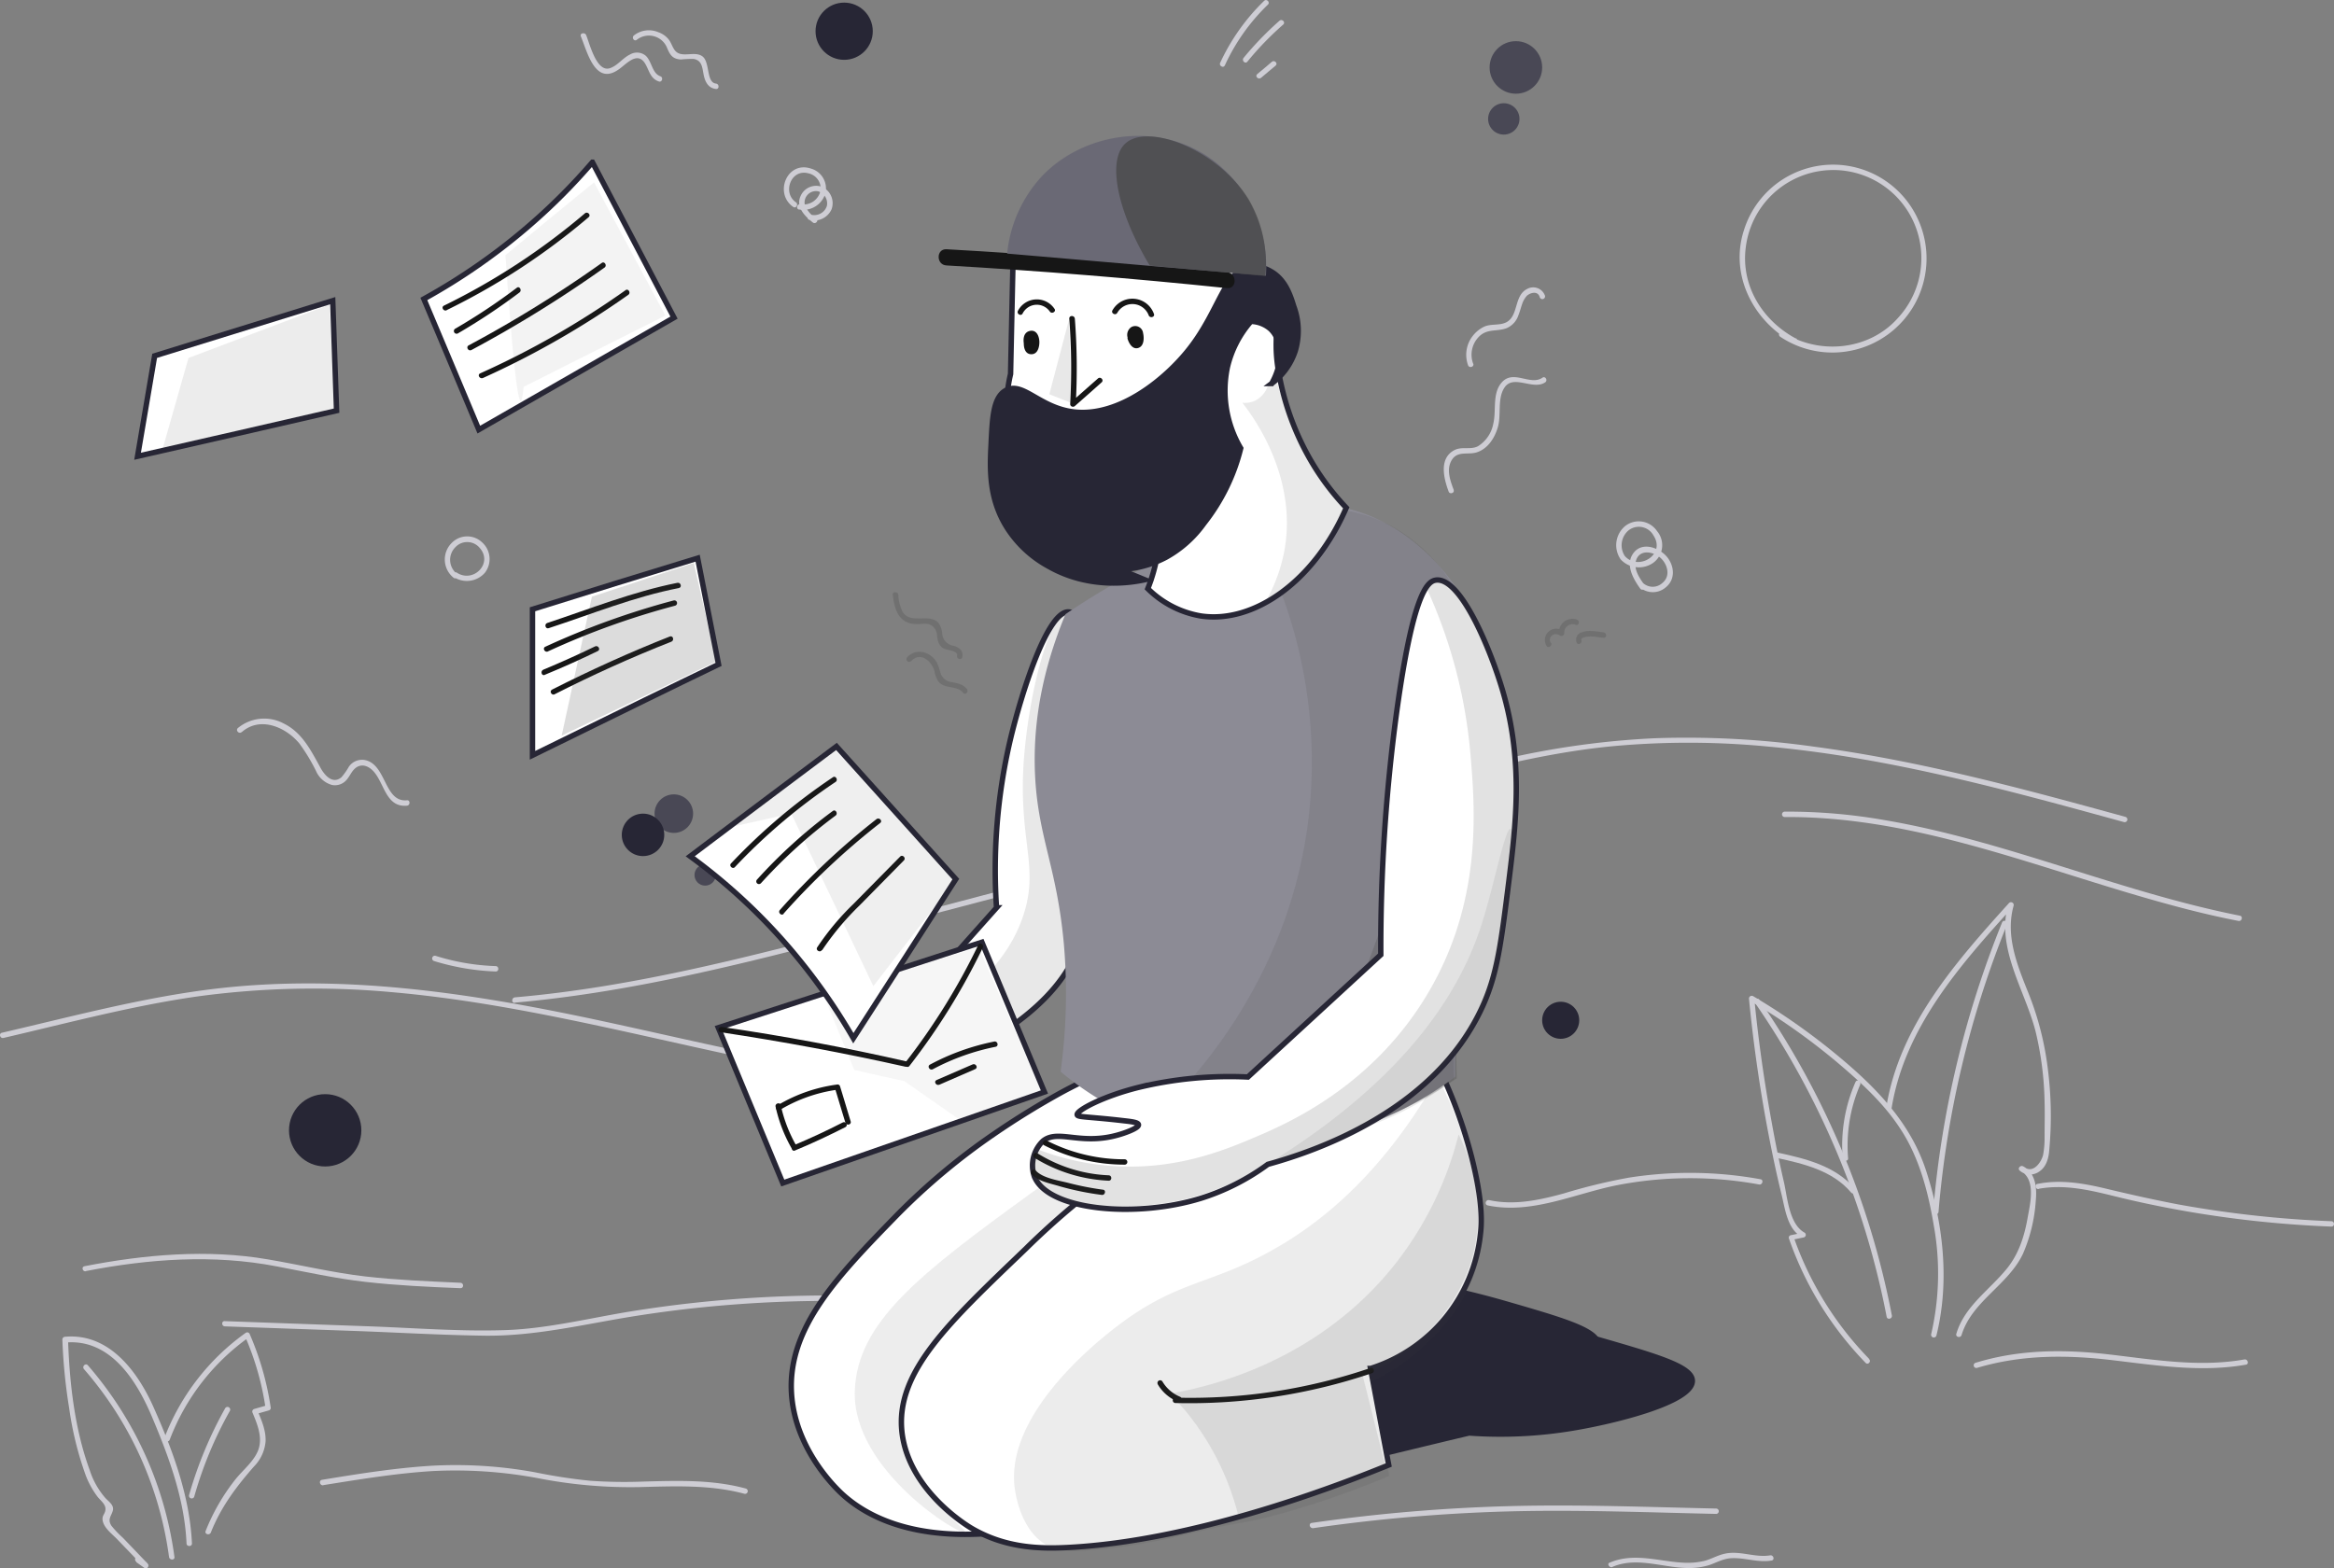 <svg xmlns="http://www.w3.org/2000/svg" viewBox="0 0 500 336.08"><rect x="0" y="0" width="500" height="336.08" fill="#808080" stroke="none"/><defs><style>.cls-1{fill:#cecdd4;}.cls-2{fill:#494855;}.cls-3{fill:#707070;}.cls-4,.cls-5{fill:#272635;}.cls-5,.cls-6{stroke:#272635;stroke-miterlimit:10;stroke-width:1.16px;}.cls-6{fill:#fff;}.cls-7{fill:#161616;}.cls-10,.cls-11,.cls-13,.cls-14,.cls-15,.cls-16,.cls-17,.cls-18,.cls-19,.cls-20,.cls-22,.cls-8,.cls-9{fill:#3d3d3d;}.cls-10,.cls-11,.cls-13,.cls-14,.cls-15,.cls-16,.cls-17,.cls-18,.cls-19,.cls-20,.cls-22,.cls-23,.cls-8,.cls-9{isolation:isolate;}.cls-8{opacity:0.1;}.cls-9{opacity:0.09;}.cls-10{opacity:0.11;}.cls-11{opacity:0.12;}.cls-12{fill:#8c8b95;}.cls-13{opacity:0.12;}.cls-14{opacity:0.21;}.cls-15{opacity:0.08;}.cls-16{opacity:0.18;}.cls-17{opacity:0.05;}.cls-18{opacity:0.06;}.cls-19{opacity:0.15;}.cls-20{opacity:0.09;}.cls-21{fill:#6a6975;}.cls-22{opacity:0.11;}.cls-23{fill:#444;opacity:0.69;}</style></defs><g id="Layer_2" data-name="Layer 2"><g id="Layer_1-2" data-name="Layer 1"><g id="background"><path class="cls-1" d="M400.35,291.12A71,71,0,0,1,384.22,265c-.11.23-.27.46-.38.69l2.62-.54a.57.57,0,0,0,.15-1c-3.31-1.78-3.7-7.49-4.43-10.76-1-4.29-1.86-8.57-2.63-12.85q-2.43-13.2-3.74-26.58c-.31.15-.58.35-.89.5a137.56,137.56,0,0,1,18.33,12.92c5.17,4.36,10.34,9,14,14.74,3.94,6.06,5.83,13.39,7,20.41a57.72,57.72,0,0,1-.54,23.34.58.58,0,0,0,1.12.31c2.9-11.69,1.43-24.15-2.27-35.5-3.59-10.84-11.69-18.67-20.37-25.69a140.42,140.42,0,0,0-16.63-11.53.6.6,0,0,0-.89.5q1.39,14.3,4.05,28.35c.89,4.67,1.86,9.34,3,13.93.74,3.12,1.24,7.21,4.36,8.91a9.34,9.34,0,0,1,.16-1l-2.62.54a.53.53,0,0,0-.39.69,72.25,72.25,0,0,0,16.43,26.66c.47.54,1.28-.27.74-.81Z"/><path class="cls-1" d="M375.93,214.85a177.64,177.64,0,0,1,28.24,67.32c.15.73,1.27.43,1.11-.31a178.19,178.19,0,0,0-28.39-67.62c-.38-.58-1.39,0-1,.61Z"/><path class="cls-1" d="M380.56,248.11c5.82,1.27,12,2.7,16,7.44.46.58,1.31-.27.81-.81-4.17-4.9-10.5-6.44-16.52-7.75-.73-.16-1,1-.3,1.12Z"/><path class="cls-1" d="M395.91,248.18a32.87,32.87,0,0,1,2.58-15.73c.31-.7-.69-1.28-1-.58a33.8,33.8,0,0,0-2.74,16.31c.08.74,1.24.74,1.16,0Z"/><path class="cls-1" d="M405.21,237.58c2.77-17.29,14.62-30.71,26-43.25-.31-.19-.66-.38-1-.58-2.66,9.53,3.59,18.37,5.87,27.31A69.37,69.37,0,0,1,438,236.19c.07,2.5,0,5.05,0,7.56a19.81,19.81,0,0,1-.31,3.7c-.39,1.66-2.24,4.24-4.2,2.51l-.7.92c3.4,1.78,2.16,6.87,1.62,9.84-.69,4-1.85,7.83-4.44,11.07-3.74,4.63-9.1,8.07-10.87,14-.24.73.88,1,1.11.31,2.2-7.26,10-10.73,13.16-17.44a34,34,0,0,0,2.74-11.34c.27-2.74,0-6-2.74-7.41-.54-.27-1.24.46-.7.93a3.37,3.37,0,0,0,4.21.19c1.5-1,2-2.86,2.12-4.59a79.81,79.81,0,0,0-.35-17.75,64.44,64.44,0,0,0-4.39-16.58c-2.28-5.71-4.63-11.77-2.9-18a.59.59,0,0,0-1-.58c-11.46,12.69-23.46,26.31-26.27,43.75-.12.69,1,1,1.12.27Z"/><path class="cls-1" d="M428.89,197.69a211.81,211.81,0,0,0-14.77,62c-.08.73,1.08.73,1.16,0A211.25,211.25,0,0,1,430,198c.27-.66-.85-1-1.12-.31Z"/><path class="cls-1" d="M318.64,258.29c9.45,2,18.67-2.51,27.78-4.32a82.15,82.15,0,0,1,30.43-.15c.74.11,1-1,.31-1.12a84.23,84.23,0,0,0-28.2-.35,122.17,122.17,0,0,0-14,3.4c-5.21,1.42-10.57,2.58-15.93,1.42-.77-.15-1.08.93-.35,1.12Z"/><path class="cls-1" d="M436.76,254.74c5.48-1,10.88.27,16.17,1.58s10.37,2.36,15.66,3.28a234.65,234.65,0,0,0,30.86,3.24c.73,0,.73-1.12,0-1.15a234.15,234.15,0,0,1-32.75-3.59c-5.25-1-10.42-2.16-15.59-3.4-4.82-1.15-9.72-2-14.66-1-.69.12-.38,1.24.31,1.08Z"/><path class="cls-1" d="M.73,222.42c13.65-3.17,27.31-6.83,41.16-8.84a183.79,183.79,0,0,1,41.74-1c26.77,2.31,52.77,9.33,79,14.77a322.33,322.33,0,0,0,43.86,6.48c.73,0,.73-1.11,0-1.15-27.08-1.86-53.39-8.76-79.86-14.39-26.31-5.56-53.08-9.57-80-6.48C31,213.62,15.73,217.75.42,221.3c-.73.15-.43,1.27.31,1.12Z"/><path class="cls-1" d="M110.29,214.85c22.64-2,44.82-7.29,66.77-13q33.67-8.79,67.36-17.74c22.41-5.9,44.79-12,67.28-17.71,11.18-2.85,22.49-5.44,34-6.52A177.57,177.57,0,0,1,379,160c25.85,2.39,51,9.29,76,16.16a.58.58,0,0,0,.31-1.12C433.33,169,411.26,163,388.62,160a195.92,195.92,0,0,0-34.06-1.81,181,181,0,0,0-33.14,4.66c-11.11,2.55-22.11,5.6-33.14,8.53l-33.79,8.91-68.32,18c-25,6.56-50.08,13.19-75.88,15.43-.74.11-.74,1.27,0,1.19Z"/><path class="cls-1" d="M48.14,284.22l28.28,1c9.18.34,18.4.88,27.58,1,9,.08,17.59-1.66,26.38-3.24a260,260,0,0,1,27.78-3.51,270.19,270.19,0,0,1,31.17-.46c.73,0,.73-1.12,0-1.16a268,268,0,0,0-54.43,3.2c-9.18,1.51-18.29,3.82-27.58,4-9.11.24-18.33-.46-27.43-.81L48.18,283.1c-.77-.08-.77,1.08,0,1.12Z"/><path class="cls-1" d="M29.2,334.75c.58.43,1.15.81,1.73,1.24s1.16-.47.7-.93l-5.29-5.52A22.71,22.71,0,0,1,23.91,327c-1-1.47,0-2.16.27-3.36s-1-1.93-1.66-2.7A17,17,0,0,1,19.21,315c-3.21-8.76-4.32-18.63-4.63-27.89l-.58.58c9.72-.89,15.35,8.29,18.59,16,3.63,8.61,6.95,17.59,7.37,27.05,0,.73,1.2.73,1.16,0-.47-10.11-4.09-19.91-8.18-29.09-3.4-7.68-9.53-16.05-19-15.2a.59.59,0,0,0-.58.58,118.27,118.27,0,0,0,1.47,14.81,71.43,71.43,0,0,0,3.51,14.24,18.44,18.44,0,0,0,2.54,4.63c.78,1,2.09,1.81,1.62,3.24-.19.58-.57.88-.54,1.58.08,1.7,1.93,3.08,3,4.16l5.83,6.06.69-.92c-.58-.43-1.15-.81-1.73-1.24s-1.16.66-.54,1.08Z"/><path class="cls-1" d="M36.37,308.48a47.74,47.74,0,0,1,16.94-21.91,4.75,4.75,0,0,0-.81-.19,60,60,0,0,1,4.4,15.43c.11-.24.27-.47.38-.7l-2.81.81a.58.58,0,0,0-.35.85c1.08,2.59,2.27,5.52,1.08,8.26-1,2.27-3.16,4-4.67,5.86a43.79,43.79,0,0,0-6.48,11.19c-.27.69.85,1,1.12.31,2.16-5.44,5.4-9.76,9.22-14.12a8.72,8.72,0,0,0,2.51-5.48c.07-2.32-.89-4.51-1.78-6.6-.11.27-.23.58-.35.85l2.82-.81a.55.55,0,0,0,.39-.69,62.19,62.19,0,0,0-4.52-15.74.57.57,0,0,0-.81-.2,49.36,49.36,0,0,0-17.47,22.61c-.16.66.92,1,1.19.27Z"/><path class="cls-1" d="M18,293.4a76.91,76.91,0,0,1,18.21,40.23c.11.74,1.27.74,1.16,0a78.59,78.59,0,0,0-18.56-41.08c-.5-.54-1.31.27-.81.85Z"/><path class="cls-1" d="M41.62,320.67a83.73,83.73,0,0,1,7.64-18.36.58.58,0,0,0-1-.58,86.69,86.69,0,0,0-7.75,18.63.58.58,0,0,0,1.12.31Z"/><path class="cls-1" d="M18.4,272.37c13.5-2.62,27.31-3.62,40.89-1,6.32,1.2,12.57,2.59,19,3.32,6.75.77,13.58,1.08,20.37,1.35.73,0,.73-1.12,0-1.16-6.79-.31-13.62-.58-20.37-1.35-7-.81-13.89-2.47-20.87-3.66-13-2.24-26.43-1.05-39.31,1.46-.74.12-.43,1.24.31,1.08Z"/><path class="cls-1" d="M69.28,318.24c7.71-1.23,15.43-2.51,23.22-3a96.23,96.23,0,0,1,23.3,1.62A102.58,102.58,0,0,0,137,318.66c7.52-.19,15.12-.54,22.45,1.43a.58.58,0,0,0,.31-1.12c-7.1-1.93-14.39-1.69-21.68-1.5a107.09,107.09,0,0,1-11.61-.16,117.28,117.28,0,0,1-11.81-1.81,94.13,94.13,0,0,0-22.56-1.39c-7.76.5-15.47,1.74-23.15,3-.73.16-.42,1.28.31,1.16Z"/><path class="cls-1" d="M281.34,327.46A359.85,359.85,0,0,1,325,323.83c14.23-.3,28.47.27,42.7.58a.58.58,0,0,0,0-1.15c-14.46-.31-29-.89-43.47-.54A366.71,366.71,0,0,0,281,326.34c-.74.12-.43,1.2.31,1.12Z"/><path class="cls-1" d="M345.45,335.75c5.52-2.35,11.46.51,17.13.24a14.69,14.69,0,0,0,3.59-.62c1.58-.54,3-1.39,4.74-1.47,2.93-.15,5.67,1,8.6.5.74-.11.43-1.23-.3-1.11-3.28.54-6.48-1.08-9.73-.35-1.46.31-2.77,1.08-4.2,1.5a15.72,15.72,0,0,1-4.48.43c-5.36-.23-10.72-2.28-16,0-.61.19,0,1.19.62.92Z"/><path class="cls-1" d="M423.49,293.13c9.72-2.9,19.45-2.82,29.4-1.62,9.37,1.12,18.82,2.58,28.24.92.73-.11.42-1.23-.31-1.12-9.8,1.74-19.64,0-29.4-1.12-9.6-1.08-19-1-28.27,1.86a.57.57,0,0,0,.34,1.08Z"/><path class="cls-1" d="M384.72,72.54C377.55,68.69,372.88,61.2,374,52.91A18.88,18.88,0,1,1,406.71,68c-6.17,7.1-17,8.18-24.77,3.16-.61-.42-1.19.58-.57,1a20.16,20.16,0,0,0,29.82-24.46,20,20,0,0,0-37.62,1.7c-3.08,9.6,2.09,19.48,10.61,24.07a.56.56,0,0,0,.54-1Z"/><path class="cls-1" d="M51.76,156.91c3.94-3.51,9.46-1.12,12.39,2.43a39.84,39.84,0,0,1,3.55,5.87,5.29,5.29,0,0,0,3.43,3,3.28,3.28,0,0,0,3.16-1.15c.54-.62.89-1.43,1.43-2.05,1.16-1.35,2.66-1.19,3.9-.11,2.7,2.35,2.81,8.18,7.56,7.75.73-.08.73-1.23,0-1.16-4.94.47-4.36-7.83-9.11-8.64a3.42,3.42,0,0,0-3.35,1.47,13.5,13.5,0,0,1-1.58,2.24c-2,1.65-3.78-.66-4.59-2.24-2-3.63-3.9-7.41-7.8-9.3a8.84,8.84,0,0,0-9.8,1c-.54.5.27,1.35.81.85Z"/><path class="cls-1" d="M311.43,105c-.78-2.09-1.7-4.56-.31-6.6,1.27-1.81,3.43-.89,5.24-1.47,2.4-.77,3.86-3.12,4.52-5.4.77-2.66-.16-6.13,1.42-8.48,1.93-2.9,6.1.65,8.72-1.12.62-.43,0-1.43-.58-1-2.66,1.82-6.28-1.89-8.79,1.09-2,2.35-1.08,5.94-1.74,8.71a7.24,7.24,0,0,1-3.31,4.9c-1.59.81-3.4,0-5,.81-3.4,1.74-2.32,6.06-1.27,8.88.19.65,1.31.38,1.08-.31Z"/><path class="cls-1" d="M315.59,77.94a5.49,5.49,0,0,1,1.12-5.67c1.78-1.93,3.82-1.15,6-1.93a4.55,4.55,0,0,0,2.58-2.81c.31-.77.51-1.58.78-2.35a5,5,0,0,1,1-1.78c.69-.65,2.35-1.19,2.78.27a.58.58,0,0,0,1.12-.31,2.67,2.67,0,0,0-3.86-1.42c-2.78,1.42-1.78,5.67-4.36,7.09-1.43.77-3.2.31-4.71.93a6.75,6.75,0,0,0-2.47,1.93,6.57,6.57,0,0,0-1.08,6.36c.24.7,1.35.39,1.12-.31Z"/><path class="cls-1" d="M348.07,119.14a4.2,4.2,0,0,1,.7-5.4,3.56,3.56,0,0,1,5.44,1c2.74,4.13-3.32,7.75-6.21,4.32-.5-.58-1.31.27-.81.81a5.33,5.33,0,0,0,6.86.81,4.67,4.67,0,0,0,.93-6.87,4.72,4.72,0,0,0-6.79-1.12,5.33,5.33,0,0,0-1.12,7c.43.66,1.43.08,1-.54Z"/><path class="cls-1" d="M352.43,125.55c-1.08-1.51-2.43-3.32-2-5.25.69-2.85,4.09-2.12,5.63-.42,1.27,1.42,1.73,3.66.11,5a3.06,3.06,0,0,1-4.24,0c-.5-.54-1.31.27-.81.81a4.24,4.24,0,0,0,5.83.08c2-1.7,1.73-4.51.19-6.4s-5.05-3.32-7-1.12c-2.16,2.47-.35,5.67,1.23,7.87.42.61,1.43,0,1-.58Z"/><path class="cls-1" d="M93,205.94a51.27,51.27,0,0,0,13.2,2.24c.73,0,.73-1.12,0-1.16a48,48,0,0,1-12.89-2.2.58.58,0,0,0-.31,1.12Z"/><path class="cls-1" d="M382.33,175.08c26.23-.19,50.92,9.61,75.69,16.86,7.1,2.08,14.27,4,21.52,5.4.74.15,1-1,.31-1.12-25.73-5.09-50-16-75.88-20.44a119.79,119.79,0,0,0-21.64-1.86.58.58,0,0,0,0,1.16Z"/><path class="cls-1" d="M124.44,7.81c1.35,3.24,3,10.42,7.87,7.22,1.62-1,4-4.09,5.75-1.62,1,1.46,1.12,3.39,3.09,4.05.69.23,1-.89.31-1.12-1.82-.62-1.82-3.4-3.28-4.52a2.93,2.93,0,0,0-3.2-.15c-1.55.73-2.67,2.39-4.29,2.93-2.89,1-4.36-5.25-5.13-7.1-.31-.65-1.42-.38-1.12.31Z"/><path class="cls-1" d="M136.44,8.51a4.19,4.19,0,0,1,6.41,1.62c.65,1.58,1.15,2.5,3,2.62a22.93,22.93,0,0,1,2.74-.12c1.85.31,1.85,1.93,2.16,3.44s1,2.81,2.63,3c.73.07.73-1.08,0-1.16-2.13-.23-1.24-4.59-2.9-5.83s-4.43.43-5.82-1.19c-.66-.77-.85-1.82-1.54-2.59A4.91,4.91,0,0,0,141,6.89a5.19,5.19,0,0,0-5.13.65c-.65.43-.08,1.43.54,1Z"/><path class="cls-1" d="M171.16,44.88a4.92,4.92,0,0,0,5.67-3.51,4.42,4.42,0,0,0-3.08-5.24c-5.14-1.74-8,5.32-3.82,8.21.61.43,1.19-.57.57-1-2.93-2-1.11-7.17,2.63-6.21a3.33,3.33,0,0,1,2.66,3.63,3.72,3.72,0,0,1-4.32,3c-.73-.12-1,1-.31,1.15Z"/><path class="cls-1" d="M174.9,46.85a6.44,6.44,0,0,1-2.43-2.74A2.44,2.44,0,0,1,175.29,41a2.71,2.71,0,0,1,1.85,3.12A2.83,2.83,0,0,1,173.71,46a.58.58,0,0,0-.31,1.12,4.07,4.07,0,0,0,4.74-2.27,3.83,3.83,0,0,0-2-4.79A3.63,3.63,0,0,0,171.51,42c-1.08,2.35.89,4.32,2.62,5.67.5.46,1.35-.35.77-.81Z"/><path class="cls-1" d="M97.94,123a3.81,3.81,0,0,1-.38-5.75,3.47,3.47,0,0,1,5.17.12c3,3.32-1.32,7.64-4.83,5.36-.61-.42-1.19.58-.58,1a5.14,5.14,0,0,0,6.56-1,4.8,4.8,0,0,0-.61-6.52,4.63,4.63,0,0,0-6.52.15,5,5,0,0,0,.38,7.41c.54.5,1.35-.31.81-.81Z"/><path class="cls-1" d="M262.4,14a43,43,0,0,1,9.21-13c.55-.5-.27-1.35-.81-.81a44.45,44.45,0,0,0-9.41,13.27c-.31.62.7,1.24,1,.54Z"/><path class="cls-1" d="M267.22,13.21a65.36,65.36,0,0,1,7.67-7.94c.58-.51-.27-1.32-.81-.81a68.52,68.52,0,0,0-7.67,7.94c-.47.58.34,1.39.81.81Z"/><path class="cls-1" d="M270.15,16.68c1-.88,2.08-1.73,3.12-2.62.58-.46-.27-1.31-.81-.81-1,.89-2.08,1.74-3.12,2.62-.58.47.23,1.28.81.81Z"/></g><g id="color"><circle class="cls-2" cx="324.74" cy="14.45" r="5.63"/><circle class="cls-2" cx="322.15" cy="25.48" r="3.36"/><circle class="cls-2" cx="144.35" cy="174.35" r="4.13"/><circle class="cls-2" cx="151.06" cy="187.5" r="2.28"/><path class="cls-3" d="M191.26,127.48c.35,3.35,1.43,6.32,5.25,6.25,1.31,0,2.43-.39,3.43.61s.65,1.86,1,3a2.83,2.83,0,0,0,1,1.51c.7.5,3.32.5,3.09,1.66-.15.73,1,1,1.12.3.27-1.31-.62-2.08-1.85-2.43a2.83,2.83,0,0,1-2.47-2.77,4.23,4.23,0,0,0-.77-2.09c-1-1.19-2.63-1-4-1s-2.93,0-3.74-1.5a9,9,0,0,1-.88-3.59c-.12-.7-1.28-.7-1.2,0Z"/><path class="cls-3" d="M195.19,141.67c2-2.12,4.4,0,5,2.16a5.45,5.45,0,0,0,.92,2.32c1.39,1.54,3.94.69,5.21,2.31.47.58,1.28-.23.81-.81-.85-1.08-2-1.23-3.31-1.5a2.75,2.75,0,0,1-2.32-1.89,18,18,0,0,0-.77-2.24c-1.31-2.35-4.4-3.28-6.37-1.2-.54.58.27,1.39.81.85Z"/><path class="cls-3" d="M332.22,137.78c-.73-1.39.81-2.43,2-1.58a.6.6,0,0,0,.88-.51,1.79,1.79,0,0,1,2.43-1.81c.7.27,1-.85.31-1.12a2.93,2.93,0,0,0-3.89,2.93c.31-.15.58-.34.88-.5a2.43,2.43,0,0,0-3.55,3.17c.31.65,1.32.07,1-.58Z"/><path class="cls-3" d="M338.78,137.16c-.27-.66,1.58-.77,1.89-.77,1,0,1.89.19,2.85.27.74.08.74-1.08,0-1.16-1.5-.15-3.2-.58-4.67,0a1.62,1.62,0,0,0-1.08,2.2c.27.69,1.28.08,1-.58Z"/><circle class="cls-4" cx="137.75" cy="178.9" r="4.55"/><circle class="cls-4" cx="180.84" cy="6.69" r="6.13"/><circle class="cls-4" cx="69.66" cy="242.21" r="7.75"/><circle class="cls-4" cx="334.34" cy="218.63" r="3.97"/></g><g id="legs"><path class="cls-5" d="M290.13,313c8.18-2,16.4-4,24.58-5.94A93.88,93.88,0,0,0,337,306c8.8-1.46,25.66-5.59,25.54-10.14-.08-3-7.6-5.17-20-8.76a195.4,195.4,0,0,0-19.71-4.55c-5.1,2.5-10.57,5-16.48,7.33a216.45,216.45,0,0,1-22.64,7.67C285.81,302.73,288,307.86,290.13,313Z"/><path class="cls-5" d="M269.92,305.16c8.18-2,16.39-4,24.57-5.94a94,94,0,0,0,22.3-1c8.79-1.47,25.65-5.59,25.54-10.15-.08-3-7.6-5.16-20-8.75a192.05,192.05,0,0,0-19.71-4.55c-5.09,2.5-10.57,5-16.47,7.33a220.42,220.42,0,0,1-22.64,7.67C265.6,294.94,267.76,300.07,269.92,305.16Z"/><path class="cls-6" d="M227.71,233.91a170.52,170.52,0,0,0-14.65,9,140.43,140.43,0,0,0-20.91,17.47c-12.66,13-23.3,24-22.61,37.89.62,12.49,10.07,21.17,11.11,22.1,16.86,15.05,52.89,9.57,89.27-13.62-1.31-6.9-2.59-13.77-3.9-20.67a35.08,35.08,0,0,0,27.85-29.32,48.93,48.93,0,0,0-1.65-12.12,53.28,53.28,0,0,0-17-26.38C263.21,220.37,245.15,224.58,227.71,233.91Z"/><path class="cls-6" d="M255.3,241.12a171.12,171.12,0,0,0-14.66,9,168,168,0,0,0-20.91,17.48c-16.4,15.74-28,26.42-26.5,39.38,1.5,12.46,14,20,15,20.57,7.29,4.24,14.7,4.36,20.64,4.05,26.7-1.39,56.63-12.77,68.63-17.67-1.31-6.91-2.58-13.77-3.9-20.68a34,34,0,0,0,23.54-28.78c.27-2.2.57-6.83-1.86-16.43A103.78,103.78,0,0,0,306,224.42C295.38,226.31,274.59,230.71,255.3,241.12Z"/><path class="cls-7" d="M251.79,300.65a122,122,0,0,0,42.12-6.4c.7-.24.39-1.35-.31-1.12a119.25,119.25,0,0,1-41.81,6.36c-.74,0-.74,1.12,0,1.16Z"/><path class="cls-7" d="M248,296.6a8.72,8.72,0,0,0,4.21,3.7c.69.27,1.27-.69.58-1a7.87,7.87,0,0,1-3.78-3.28.58.58,0,0,0-1,.58Z"/><path class="cls-8" d="M272.35,268c-13.43,7.53-20.37,6.29-33.72,16.71-3.47,2.74-23.76,18.59-21.18,34.68.23,1.35,1.43,8.91,7.06,11.88,2.39,1.27,4.75,1.2,8,1a130.76,130.76,0,0,0,20.52-3.2c13.5-3.35,11.23-2,20.52-4.47a191.85,191.85,0,0,0,24.07-8.34c-1.27-6.75-2.58-13.46-3.85-20.21A43.22,43.22,0,0,0,304.41,289c2.85-2.58,11-9.91,12.84-21.49,1-6.21-.23-11-2.24-18.63a82.07,82.07,0,0,0-7.06-18C295.92,252,282.42,262.42,272.35,268Z"/><path class="cls-9" d="M257.92,234.72c-.54-.92-17.51,6.79-36.92,20.87-24,17.4-37.3,27.7-37.88,42.36-.66,17.09,22.76,31.36,23.76,30.47.54-.5-13.58-10.26-13.81-24.38-.15-9.22,5.71-16.51,16.05-27C235.55,250.34,258.58,235.84,257.92,234.72Z"/><path class="cls-10" d="M312.47,243.09A74.1,74.1,0,0,1,299,270.71c-17.09,21.72-41.35,26.74-48.45,27.93,1.2,1.16,2.36,2.47,3.55,3.86A57.18,57.18,0,0,1,265.33,325c10.49-3.62,21-7.29,31.44-10.91-1.62-6.41-3.2-12.85-4.83-19.25a41.2,41.2,0,0,0,13.82-9.3,37.57,37.57,0,0,0,9.64-16.05C318.87,256.86,314,246.14,312.47,243.09Z"/></g><g id="hand_r" data-name="hand r"><path class="cls-6" d="M229.06,131.14c3.25.47,4.63,10.15,5.1,13.35,1.89,13-2.13,18.83-2.74,34.76-.5,12.65,1.81,13.23.77,19.4-1.54,9-8.68,20.6-34,31.09a29.47,29.47,0,0,1-10.1,7.3c-10.23,4.32-23.65,2.08-25.46-4.13a6.88,6.88,0,0,1,1.39-6.33c2.31-2.24,5.86,1,11.72-1.16.31-.11,2.93-1.08,2.86-1.77,0-.42-1-.58-2.24-.73-5.44-.77-7.06-.62-7.18-1.08-.19-.78,4-3.44,9.38-5A50.79,50.79,0,0,1,195.27,215q9.09-10.25,18.21-20.48a122.13,122.13,0,0,1,2.85-35.57C218.76,148.58,224.51,130.49,229.06,131.14Z"/><path class="cls-11" d="M229.22,131c-4.75.08-9,18.94-9.92,32.33-1.11,16.93,3.32,22.22,0,32.59-2.19,6.87-7.75,15.71-22.68,23.73-11.76,9.84-19.6,10.88-24.77,9.64-3.16-.73-7.09-2.77-8.87-1-1.5,1.47-.81,5.09.77,7.56,3.78,5.75,15.16,4.36,21.65,2.09a30.14,30.14,0,0,0,12.26-8.34,57.11,57.11,0,0,0,27.89-17.2c10-11.34,12.35-23.42,13.54-30C243.69,157.37,235,130.83,229.22,131Z"/></g><g id="torso"><path class="cls-12" d="M287.74,108.77c13.73,2.89,24.15,14.5,28.66,25.19,5,11.73,2.09,20.91-.69,40.31a398.81,398.81,0,0,0-3.94,56.44c-4.16,3.16-23.88,17.59-50.73,13.93a67.34,67.34,0,0,1-33.83-15,122.84,122.84,0,0,0,.7-27.31c-1.47-16.28-5.4-22.65-6.14-35.53-.46-8.14.23-20.14,6.48-35.18a159.27,159.27,0,0,1,14.7-8.88C262.24,112.39,274.32,106,287.74,108.77Z"/><path class="cls-13" d="M274.39,126.78a103.82,103.82,0,0,1,5.9,48.84c-4.43,36.15-27.08,58.48-34.1,64.89a66.72,66.72,0,0,0,65.24-9.18A289.32,289.32,0,0,1,313.05,192c3.31-29.86,9.29-40.63,2.93-57-1.51-3.9-6.56-16.94-19.33-23a31.86,31.86,0,0,0-8.52-2.63,28.67,28.67,0,0,1-6.87,12.12A27.33,27.33,0,0,1,274.39,126.78Z"/><path class="cls-14" d="M317.33,140.55q-15.22,41.32-30.48,82.6Q273.6,234,260.31,244.79a79,79,0,0,0,51.77-13.73c-.11-4.09-.19-10.11,0-17.36.54-18.21.77-27.32,3.28-38.35,2.32-10.18,5.44-17.94,3.28-29.51A40.71,40.71,0,0,0,317.33,140.55Z"/></g><g id="newsletters"><path class="cls-6" d="M153.88,220.22c4.59,11.11,9.22,22.22,13.81,33.29L223.74,234q-6.7-16-13.39-32.1Z"/><path class="cls-6" d="M147.86,183.49A125.06,125.06,0,0,1,169,203a128.89,128.89,0,0,1,13.81,19.48q11-17.07,21.95-34.1-12.78-14.23-25.57-28.43Q163.46,171.73,147.86,183.49Z"/><path class="cls-6" d="M114.07,130.56v31.29q12-5.91,24-11.77c5.29-2.58,10.57-5.17,15.86-7.71-1.51-7.6-3-15.16-4.48-22.76Q131.76,125,114.07,130.56Z"/><path class="cls-6" d="M90.8,64.06q5.91,14,11.77,28l41.82-24q-8.74-16.66-17.48-33.29A128.64,128.64,0,0,1,113.53,48.2,132.06,132.06,0,0,1,90.8,64.06Z"/><path class="cls-6" d="M33.13,76.25C31.9,83.42,30.7,90.6,29.47,97.77,43.66,94.53,57.9,91.29,72.1,88c-.27-7.87-.55-15.7-.82-23.57Q52.25,70.35,33.13,76.25Z"/><path class="cls-7" d="M154.3,221.18q20,3,39.7,7.41c.73.15,1-1,.31-1.12-13.16-3-26.39-5.48-39.7-7.41-.73-.08-1,1-.31,1.12Z"/><path class="cls-7" d="M209.58,202.47A139.49,139.49,0,0,1,194,227.62c-.47.58.34,1.39.81.81a140.07,140.07,0,0,0,15.74-25.38c.3-.66-.7-1.23-1-.58Z"/><path class="cls-7" d="M157.43,185.81A125,125,0,0,1,179,167.56c.62-.43,0-1.43-.58-1A127.58,127.58,0,0,0,156.62,185c-.54.5.31,1.35.81.81Z"/><path class="cls-7" d="M163,189.28a109.49,109.49,0,0,1,16-14.51c.58-.42,0-1.42-.58-1a109,109,0,0,0-16.24,14.7.57.57,0,0,0,.81.81Z"/><path class="cls-7" d="M167.88,195.76a156.39,156.39,0,0,1,20.68-19.41c.58-.46-.23-1.27-.81-.81A156.23,156.23,0,0,0,167.07,195c-.5.54.35,1.35.81.81Z"/><path class="cls-7" d="M176.14,203.59a59.51,59.51,0,0,1,8-9.57l9.49-9.64c.54-.54-.31-1.35-.81-.81l-10,10.14a55.92,55.92,0,0,0-7.76,9.3c-.38.62.62,1.2,1,.58Z"/><path class="cls-7" d="M166.15,237.15a31.48,31.48,0,0,0,3.43,8.91c.35.66,1.35.08,1-.58a30.68,30.68,0,0,1-3.32-8.64c-.15-.73-1.27-.42-1.11.31Z"/><path class="cls-7" d="M167.07,237.85a32.57,32.57,0,0,1,12.46-4.36l-.69-.39c.77,2.51,1.5,5,2.27,7.48.23.7,1.35.43,1.12-.3-.77-2.51-1.5-5-2.27-7.49a.55.55,0,0,0-.7-.38,33.25,33.25,0,0,0-12.73,4.47.56.56,0,1,0,.54,1Z"/><path class="cls-7" d="M170.31,246.53c3.67-1.51,7.25-3.21,10.8-5,.66-.35.08-1.35-.58-1-3.43,1.77-6.94,3.39-10.53,4.9-.69.31-.38,1.42.31,1.12Z"/><path class="cls-7" d="M199.82,229.13a49.07,49.07,0,0,1,13.47-4.82c.73-.16.42-1.28-.31-1.12a49.73,49.73,0,0,0-13.74,4.93c-.69.35-.07,1.35.58,1Z"/><path class="cls-7" d="M201.21,232.45c2.59-1.12,5.17-2.24,7.72-3.36.69-.31.07-1.31-.58-1-2.59,1.11-5.17,2.23-7.72,3.35-.69.31-.07,1.28.58,1Z"/><path class="cls-7" d="M117.54,134.61c9.18-3,18.36-6.75,27.89-8.6.73-.15.42-1.27-.31-1.12-9.49,1.89-18.71,5.56-27.89,8.61-.69.23-.39,1.35.31,1.11Z"/><path class="cls-7" d="M117.38,139.59a167.64,167.64,0,0,1,27.24-9.8.58.58,0,0,0-.31-1.12,169.58,169.58,0,0,0-27.5,9.92c-.66.31-.08,1.31.57,1Z"/><path class="cls-7" d="M116.69,144.61c3.86-1.59,7.64-3.28,11.38-5.1.66-.31.08-1.31-.58-1q-5.49,2.66-11.11,5c-.65.27-.38,1.39.31,1.12Z"/><path class="cls-7" d="M118.81,148.77c8.14-4.13,16.47-7.91,25-11.26.7-.27.39-1.39-.31-1.12-8.6,3.39-17,7.21-25.23,11.38-.69.35-.07,1.35.58,1Z"/><path class="cls-7" d="M95.7,66.45a144.6,144.6,0,0,0,30.4-19.91c.58-.5-.27-1.31-.81-.81A144.53,144.53,0,0,1,95.13,65.48c-.7.31-.12,1.32.57,1Z"/><path class="cls-7" d="M98.06,71.46a130.82,130.82,0,0,0,13.23-8.79c.58-.43,0-1.47-.58-1a130.82,130.82,0,0,1-13.23,8.79.58.58,0,0,0,.58,1Z"/><path class="cls-7" d="M101,75A266.31,266.31,0,0,0,129.5,57.34c.61-.42,0-1.42-.58-1A263,263,0,0,1,100.41,74c-.66.35-.08,1.35.58,1Z"/><path class="cls-7" d="M103.46,81a186.83,186.83,0,0,0,31.13-17.82c.62-.42,0-1.43-.58-1A184.35,184.35,0,0,1,102.88,80c-.69.31-.12,1.27.58,1Z"/><path class="cls-15" d="M157.12,177.09l12.38-2.78q8.81,18.51,17.59,37,8.81-11.38,17.59-22.76c-8.64-9.29-17.28-18.63-25.88-27.93Z"/><path class="cls-16" d="M126.8,127.86c-2.16,9.92-4.32,19.87-6.48,29.78q16.55-7.92,33.13-15.89c-1.62-7-3.2-14.08-4.82-21.1Q137.7,124.29,126.8,127.86Z"/><path class="cls-17" d="M176.56,213.54,183,229.28c3.59.81,7.14,1.62,10.73,2.39,3.89,2.7,7.75,5.44,11.65,8.14,5.9-2,11.84-4.09,17.74-6.09-4.51-10.22-9-20.49-13.5-30.71-5.9,1.78-11.84,3.59-17.75,5.36l-9.25,14.82C180.61,220,178.61,216.74,176.56,213.54Z"/><path class="cls-8" d="M40.38,76.71c-1.85,6.44-3.66,12.92-5.51,19.37l36.92-8.57C71.36,80.1,71,72.7,70.55,65.29Q55.44,71,40.38,76.71Z"/><path class="cls-18" d="M108.28,54.68c1.43,20.83,2.51,31.21,3.28,31.21.23,0,.42-1,.62-3,10.1-5.09,20.25-10.18,30.36-15.27-5.1-9.53-10.19-19-15.28-28.55C120.89,44.23,114.57,49.47,108.28,54.68Z"/></g><g id="hand_l" data-name="hand l"><path class="cls-6" d="M307.61,124.31c5.21-.69,11.53,14.43,14.23,23.46,4.55,15.28,2.93,28.66,1.39,41.08-1.66,13.24-2.47,19.87-5.63,26.81-10.22,22.46-35.92,31.06-46,33.84a48.79,48.79,0,0,1-14.38,7.29c-14.32,4.39-33.1,2.5-35.69-4.86a7.24,7.24,0,0,1,1.93-7.45c3.28-2.62,8.18,1.12,16.43-1.39.43-.11,4.09-1.27,4-2.08-.08-.5-1.43-.66-3.13-.85-7.6-.89-9.87-.73-10-1.27-.23-.93,5.6-4,13.12-5.87a83.08,83.08,0,0,1,23.45-2.23q14.23-13.08,28.47-26.2a376.07,376.07,0,0,1,3.36-51.73C302.75,126.71,305.87,124.55,307.61,124.31Z"/><path class="cls-7" d="M221,251.62c1.47,1.58,4.17,2,6.14,2.62a61.43,61.43,0,0,0,8.87,1.81c.73.12,1-1,.31-1.11a62.32,62.32,0,0,1-7.49-1.47c-2.12-.54-5.51-1-7-2.7-.5-.5-1.31.31-.81.85Z"/><path class="cls-7" d="M221.62,248.11a33.09,33.09,0,0,0,15.89,4.9c.74,0,.74-1.12,0-1.16a31.22,31.22,0,0,1-15.31-4.75.58.58,0,0,0-.58,1Z"/><path class="cls-7" d="M223.66,245.41A38.09,38.09,0,0,0,241,249.57a.58.58,0,0,0,0-1.15,36.47,36.47,0,0,1-16.74-4c-.65-.34-1.23.66-.58,1Z"/><path class="cls-19" d="M305.6,126A107.32,107.32,0,0,1,315,161.54c1,11.77,2.67,31.83-9.41,51.81C293.72,233,275.7,240.78,269,243.63s-18,7.6-32.6,6.06a55,55,0,0,1-14-3.36c-.73,1.62-1.43,3.94-.62,6.06,2.63,6.9,19,6.79,27.78,5.44a54.19,54.19,0,0,0,22.14-8.76c11-3.24,38.19-12.88,46.37-34.68,2.39-6.36,3.82-15.51,4.59-20.48a130.82,130.82,0,0,0,1.66-31.13s-1.47-19.64-12.34-35.73c-.51-.77-1.66-2.39-3.36-2.5A4.33,4.33,0,0,0,305.6,126Z"/><path class="cls-20" d="M323.58,177.63c-1.16-.2-3.63,12.61-6.25,20.67-4.55,14-15.66,32.45-45.14,50.77a71.08,71.08,0,0,0,25.7-11.49c4.82-3.48,13-9.3,18.59-20.06,3.9-7.45,4.94-14.12,6.25-22.76C323.93,187.16,324.54,177.78,323.58,177.63Z"/></g><g id="head"><path class="cls-6" d="M217.07,53.45c-.2,8.91-.39,17.78-.58,26.69-2.7,11.27,1.5,22.69,10.26,28.47,9.53,6.29,20.18,3.13,21.72,2.63a35.07,35.07,0,0,1-.58,7.9,36.38,36.38,0,0,1-2,7A21.09,21.09,0,0,0,257.3,132c11.34,1.66,24.31-7.45,31.1-23.19a54.61,54.61,0,0,1-7.33-9.68,57.2,57.2,0,0,1-6.75-17.32c-1.93-9,0-10.14-1.47-16.7-1.62-7.49-6.29-16-12.62-20.26C249.59,37.82,231.69,41,217.07,53.45Z"/><path class="cls-5" d="M215.49,83.65c-2.7,1.47-2.9,5.79-3.17,11.5-.27,5.32-.54,11.69,3.47,18a24.22,24.22,0,0,0,8.88,8.22c8.79,5,17.74,3.47,20.56,2.86l-5.36-2.2a22.94,22.94,0,0,0,9.79-2.55,24.52,24.52,0,0,0,8.22-7.29,42.44,42.44,0,0,0,7.91-16.13,24.36,24.36,0,0,1-2.85-17.39,22.72,22.72,0,0,1,5.05-9.8,6.58,6.58,0,0,1,4.13,1.58c2.58,2.35,2.89,7.17.31,11.73a14.14,14.14,0,0,0,5.05-7,15,15,0,0,0-.31-9.49c-.73-2.35-1.81-5.86-5.05-7.6a7.42,7.42,0,0,0-4.13-1c-5.56.54-6.71,9.45-13.19,17.67C249.93,81,239.94,89.4,230.11,88.28,222.7,87.43,219.15,81.65,215.49,83.65Z"/><path class="cls-7" d="M229.06,68.26a138.44,138.44,0,0,1,.2,18.33c0,.54.65.73,1,.42,1.93-1.7,3.86-3.39,5.75-5.09.54-.5-.27-1.31-.81-.81-1.93,1.7-3.86,3.39-5.75,5.09l1,.42a138.31,138.31,0,0,0-.19-18.32c-.08-.77-1.23-.77-1.2,0Z"/><path class="cls-7" d="M220.73,74.2c-.15-.42-.65-2.12.27-2.12.54,0,.54.93.54,1.27a2,2,0,0,1-.27,1.24c-.27.35-.65.08-.77-.31a3,3,0,0,1,0-1.2c.12-.73-1-1-1.12-.3-.19,1.23,0,3.24,1.7,3.12,1.23-.08,1.58-1.54,1.58-2.58s-.46-2.59-1.85-2.44c-1.81.24-1.7,2.32-1.27,3.59.3.74,1.42.43,1.19-.27Z"/><path class="cls-7" d="M221.54,73.86a1,1,0,0,1,0-1.2l-.92-.12a1.23,1.23,0,0,1,0,1.47l.93.12c-.12-.2-.93-1.32-.27-1.35-.08,0,0-.12,0,.07s0,.35,0,.54-.08.62-.27.5c-.62-.42-1.2.58-.58,1a1.29,1.29,0,0,0,1.85-.7c.27-.65.27-2-.42-2.39a1.38,1.38,0,0,0-1.81.54,2.28,2.28,0,0,0,.46,2.39.6.6,0,0,0,.92.12,2.37,2.37,0,0,0,.16-2.86.61.61,0,0,0-.93-.11,2.17,2.17,0,0,0,0,2.81c.5.51,1.31-.3.85-.84Z"/><path class="cls-7" d="M243.18,72.62c-.38-.35-.84-1.16-.15-1.5s.81.58.81,1c0,.27.08,1.35-.39,1.35s-.65-.89-.77-1.16a.58.58,0,0,0-1.12.31c.31,1,1.08,2.35,2.32,1.93s1.23-2.16,1-3.16a1.69,1.69,0,0,0-2.55-1.28,2,2,0,0,0,0,3.28c.54.5,1.35-.31.81-.81Z"/><path class="cls-7" d="M244,72.93a2.84,2.84,0,0,1-.07-1.5l-.85.34a.51.51,0,0,1,0,.81l.85.35c-.23-.5-.43-1-.66-1.54a.56.56,0,0,0-.69-.39c-.27.08-.54.43-.39.7.23.5.43,1,.66,1.54s.5.58.85.35a1.7,1.7,0,0,0,0-2.82.57.57,0,0,0-.85.35,4.34,4.34,0,0,0,.07,2.12.56.56,0,0,0,1.08-.31Z"/><path class="cls-7" d="M219.07,67.18a3.4,3.4,0,0,1,5.83-.42c.42.61,1.43,0,1-.58a4.56,4.56,0,0,0-7.83.42c-.35.66.66,1.24,1,.58Z"/><path class="cls-7" d="M239.33,67.07a3.73,3.73,0,0,1,6.75.5c.27.69,1.39.38,1.12-.31a4.9,4.9,0,0,0-8.88-.77c-.38.61.62,1.19,1,.58Z"/><path class="cls-7" d="M202.76,56.88q30.09,1.74,60.06,4.86c2.24.23,2.2-3.24,0-3.47q-30-3.18-60.06-4.86c-2.24-.12-2.24,3.36,0,3.47Z"/><path class="cls-21" d="M215.76,54.34a28.49,28.49,0,0,1,7.71-16.86c8.29-8.45,22.76-11.38,34.18-4.63a28.47,28.47,0,0,1,13.54,26.23C252.71,57.54,234.23,55.92,215.76,54.34Z"/><path class="cls-22" d="M271.85,81.8a5.71,5.71,0,0,1-2.86,4,5.1,5.1,0,0,1-2.85.5c2.35,3,12,16.05,8.95,32a35.58,35.58,0,0,1-3.86,10.46,42.3,42.3,0,0,0,16.7-19.56A80.39,80.39,0,0,1,273.58,82C273,81.92,272.43,81.84,271.85,81.8Z"/><path class="cls-11" d="M229,68.49c-1.39,5.33-2.82,10.69-4.21,16l4.71,1.85C229.37,80.37,229.22,74.43,229,68.49Z"/><path class="cls-23" d="M241.1,30.73c-4,3.62-1.77,14.58,5.21,26.19,8.25.73,16.51,1.5,24.76,2.24a27.36,27.36,0,0,0-3.51-16.32C261,32.08,246,26.29,241.1,30.73Z"/></g></g></g></svg>